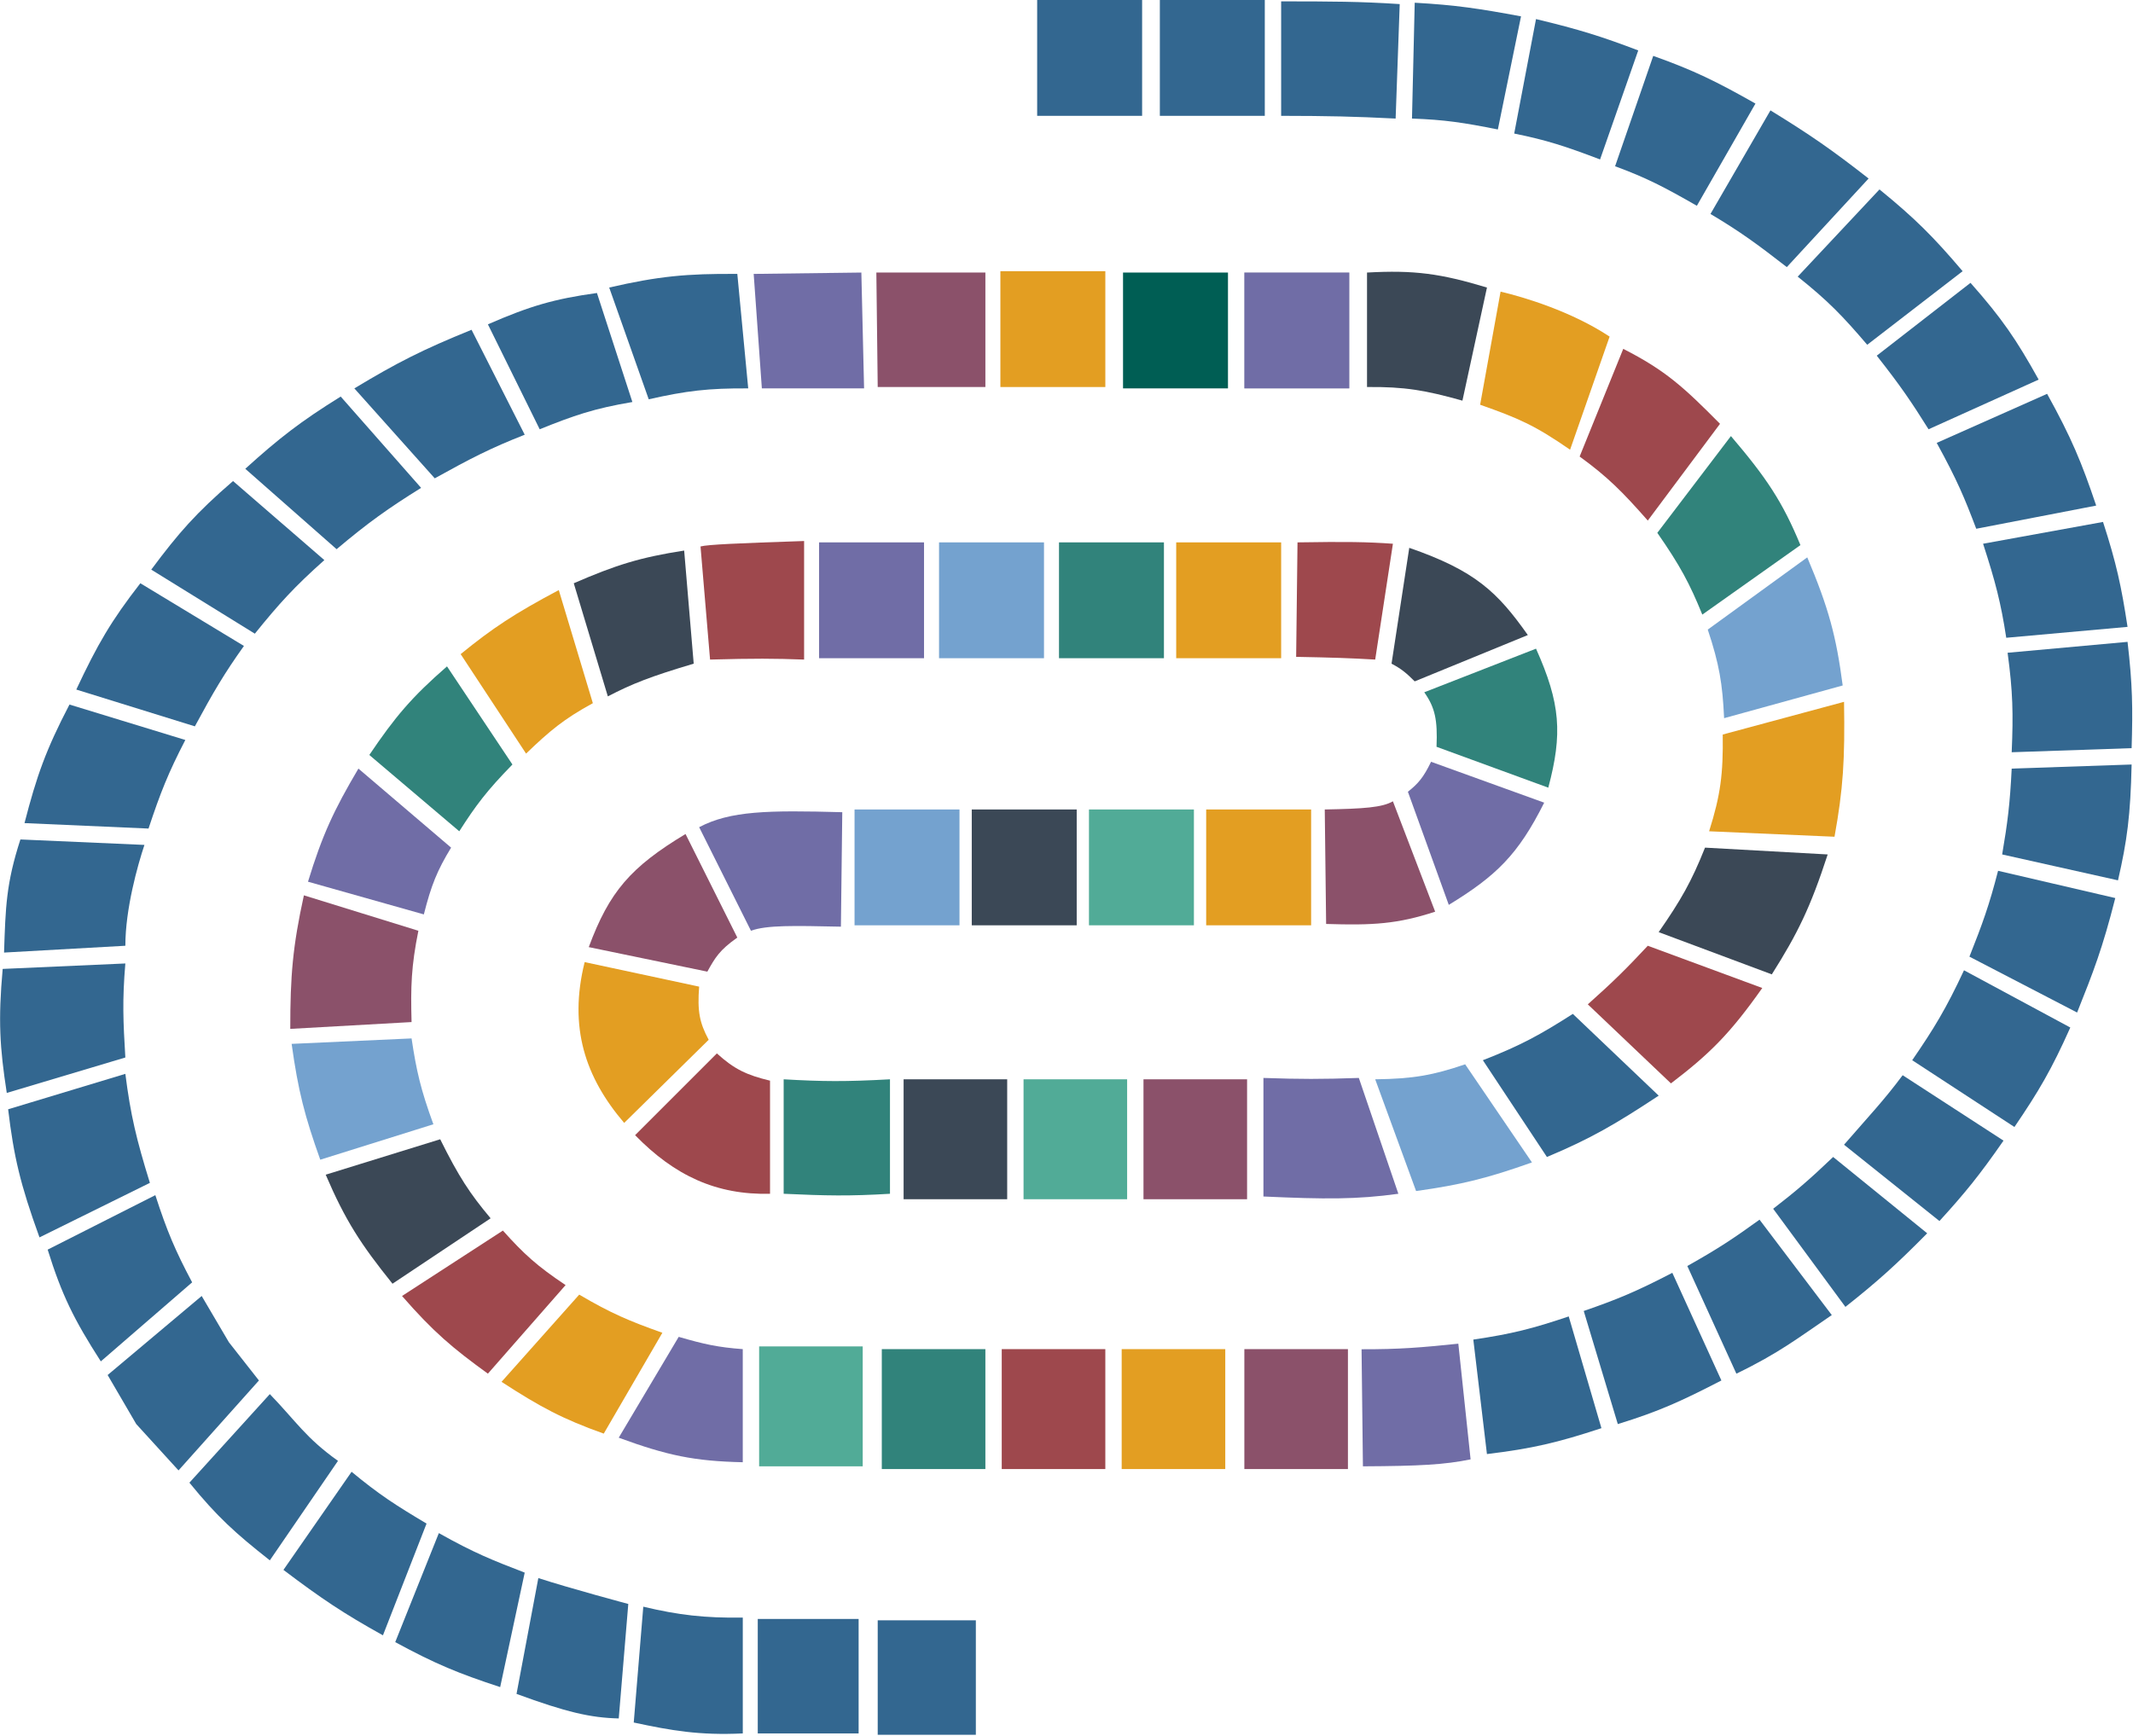 <svg width="1349" height="1098" viewBox="0 0 1349 1098" fill="none" xmlns="http://www.w3.org/2000/svg">
<path d="M213.751 924.06C193.189 909.336 187.481 899.282 170.652 881.822L119.794 937.852C137.314 959.388 148.837 969.779 170.652 986.986L213.751 924.06Z" fill="#336790"/>
<path d="M1036.09 31.894C1012.92 23.093 998.981 18.679 971.438 12.068L957.646 84.476C978.352 88.666 990.329 92.63 1011.95 100.854L1036.09 31.894Z" fill="#336790"/>
<path d="M947.308 81.89C925.691 77.577 913.716 75.733 893.002 74.994L894.726 1.724C920.807 3.175 935.541 5.445 961.962 10.344L947.308 81.89Z" fill="#336790"/>
<path d="M882.656 74.993C856.463 73.679 840.568 73.314 810.249 73.269V0.862C842.204 0.878 859.937 0.932 885.242 2.586L882.656 74.993Z" fill="#336790"/>
<path d="M1112.81 771.487C1096.78 783.035 1087.26 789.49 1067.13 800.795L1098.16 868.893C1125.23 855.818 1137.41 846.15 1158.5 831.827L1112.81 771.487Z" fill="#336790"/>
<path d="M1203.32 680.115C1191.2 696.348 1182.61 705.22 1166.25 724.077L1226.59 772.349C1242.93 754.404 1251.82 743.492 1267.11 721.491L1203.32 680.115Z" fill="#336790"/>
<path d="M555.104 1097.32V1024.91H617.168V1097.32H555.104Z" fill="#336790"/>
<path d="M543.029 1024.05H479.242V1096.46H543.029V1024.05Z" fill="#336790"/>
<path d="M469.768 1023.19C445.826 1023.52 429.218 1021.63 406.842 1016.29C404.486 1044.57 403.165 1061.29 400.808 1089.56C424.489 1094.62 442.075 1097.77 469.768 1096.46V1023.19Z" fill="#336790"/>
<path d="M397.357 1014.57C397.357 1014.57 360.562 1004.73 340.466 998.192L326.674 1071.46C358.198 1083.03 373.509 1086.56 391.324 1086.98L397.357 1014.57Z" fill="#336790"/>
<path d="M331.85 994.743C311.507 986.896 300.052 982.403 277.544 969.745L249.96 1038.7C275.594 1052.64 290.135 1058.54 316.334 1067.15L331.85 994.743Z" fill="#336790"/>
<path d="M222.361 930.956C239.747 945.356 250.342 952.174 269.771 963.711L242.187 1034.4C217.201 1020.53 203.434 1011.28 179.261 993.019L222.361 930.956Z" fill="#336790"/>
<path d="M112.9 930.093L163.758 873.202L144.794 849.066L127.554 819.758L68.077 869.754L86.179 900.785L112.9 930.093Z" fill="#336790"/>
<path d="M98.241 755.971C105.723 779.074 110.876 791.068 121.515 811.138L63.761 861.124C46.71 834.585 39.118 819.177 30.144 790.44L98.241 755.971Z" fill="#336790"/>
<path d="M94.794 748.213C86.252 720.573 82.607 705.453 79.279 679.253L5.147 701.665C8.719 731.537 12.801 749.108 24.973 782.692L94.794 748.213Z" fill="#336790"/>
<path d="M79.274 609.43C77.288 633.109 77.908 645.991 79.274 668.907L4.281 691.319C-0.173 662.398 -1.21 645.44 1.695 612.878L79.274 609.43Z" fill="#336790"/>
<path d="M91.348 534.438C87.038 547.368 79.28 574.952 79.28 598.225L2.562 602.535C3.505 573.934 3.847 558.871 12.906 530.99L91.348 534.438Z" fill="#336790"/>
<path d="M117.209 468.064C106.398 488.94 101.504 501.28 93.935 524.093L15.494 520.646C23.187 490.839 28.989 474.346 43.94 445.652L117.209 468.064Z" fill="#336790"/>
<path d="M154.272 408.585C141.685 426.245 134.98 437.717 123.24 459.443L48.247 436.169C61.619 407.683 70.25 392.743 88.76 368.933L154.272 408.585Z" fill="#336790"/>
<path d="M205.135 354.28C186.215 371.156 176.771 381.5 161.173 400.828L95.661 360.314C112.986 337.062 123.889 324.577 147.381 304.285L205.135 354.28Z" fill="#336790"/>
<path d="M266.325 308.595C245.43 321.622 233.079 330.37 212.882 347.384L155.128 296.527C176.307 277.343 190.133 266.566 215.468 250.841L266.325 308.595Z" fill="#336790"/>
<path d="M331.85 274.977C310.269 283.457 297.687 289.948 274.958 302.561L224.101 245.669C251.195 229.356 267.128 221.22 298.232 208.604L331.85 274.977Z" fill="#336790"/>
<path d="M399.941 254.287C375.468 258.439 363.014 262.797 341.325 271.527L308.569 205.153C335.214 193.548 350.418 189.092 377.529 185.327L399.941 254.287Z" fill="#336790"/>
<path d="M473.207 245.67C447.89 245.519 434.145 247.184 410.281 252.566L385.283 181.882C416.536 174.691 434.249 173.028 466.311 173.262L473.207 245.67Z" fill="#336790"/>
<path d="M546.482 245.667H481.832L476.66 173.259L544.758 172.397L546.482 245.667Z" fill="#706DA6"/>
<path d="M555.104 244.805L554.242 172.397H623.202V244.805H555.104Z" fill="#8B516A"/>
<path d="M699.06 244.809H632.687V171.539H699.06V244.809Z" fill="#E39E22"/>
<path d="M710.252 245.667V172.397H776.626V245.667H710.252Z" fill="#005E54"/>
<path d="M786.979 245.667V172.397H853.353V245.667H786.979Z" fill="#D9D9D9"/>
<path d="M786.979 245.667V172.397H853.353V245.667H786.979Z" fill="#706DA6"/>
<path d="M669.75 416.343V343.073H736.123V416.343H669.75Z" fill="#31837B"/>
<path d="M614.582 585.293V512.023H680.955V585.293H614.582Z" fill="#3B4856"/>
<path d="M571.478 758.557V682.702H636.989V758.557H571.478Z" fill="#3B4856"/>
<path d="M723.191 758.557V682.702H788.703V758.557H723.191Z" fill="#8B516A"/>
<path d="M647.334 758.557V682.702H712.846V758.557H647.334Z" fill="#51AB97"/>
<path d="M557.686 929.232V853.376H623.197V929.232H557.686Z" fill="#31837B"/>
<path d="M480.108 927.509V851.653H545.62V927.509H480.108Z" fill="#51AB97"/>
<path d="M709.398 929.232V853.376H774.91V929.232H709.398Z" fill="#E39E22"/>
<path d="M786.979 929.232V853.376H852.491V929.232H786.979Z" fill="#8B516A"/>
<path d="M633.54 929.232V853.376H699.051V929.232H633.54Z" fill="#9E484D"/>
<path d="M762.839 585.293V512.023H829.213V585.293H762.839Z" fill="#E39E22"/>
<path d="M688.707 585.293V512.023H755.081V585.293H688.707Z" fill="#51AB97"/>
<path d="M518.026 416.343V343.073H584.4V416.343H518.026Z" fill="#706DA6"/>
<path d="M593.89 416.343V343.073H660.264V416.343H593.89Z" fill="#74A2CF"/>
<path d="M655.948 73.27V0H722.321V73.27H655.948Z" fill="#336790"/>
<path d="M733.535 73.27V0H799.909V73.27H733.535Z" fill="#336790"/>
<path d="M540.45 585.293V512.023H606.823V585.293H540.45Z" fill="#74A2CF"/>
<path d="M495.624 755.109V682.702C520.448 684.13 534.69 684.259 562.859 682.702V755.109C537.236 756.651 522.392 756.351 495.624 755.109Z" fill="#31837B"/>
<path d="M743.88 416.343V343.073H810.254V416.343H743.88Z" fill="#E39E22"/>
<path d="M924.901 253.425C901.494 246.843 888.242 244.562 864.562 244.805V172.397C894.388 170.732 911.139 173.033 940.417 181.879L924.901 253.425Z" fill="#3B4856"/>
<path d="M936.097 256.013L949.027 184.467C963.681 187.915 993.826 196.925 1017.99 212.913L992.988 284.459C970.577 268.943 960.191 264.502 936.097 256.013Z" fill="#E39E22"/>
<path d="M1042.13 329.283C1026.04 310.976 1016.77 301.694 999.029 288.77L1026.61 220.672C1053.33 234.259 1065 245.044 1087.81 268.082L1042.13 329.283Z" fill="#9E484D"/>
<path d="M1076.61 388.76C1068.64 369.17 1062.67 357.923 1048.16 337.04L1094.71 275.838C1117.29 302.334 1127.32 317.386 1138.67 344.798L1076.61 388.76Z" fill="#31837B"/>
<path d="M1165.4 433.584C1161.29 402.258 1156.49 384.524 1142.99 352.557L1080.06 398.242C1087.35 420.13 1089.37 432.397 1090.4 454.272L1165.4 433.584Z" fill="#74A2CF"/>
<path d="M1080.91 525.819C1088.19 502.862 1089.85 489.428 1089.53 464.617L1166.25 443.929C1166.86 480.512 1165.7 499.044 1160.22 529.267L1080.91 525.819Z" fill="#E39E22"/>
<path d="M1155.91 540.47L1078.33 536.16C1069.78 557.59 1063.15 569.266 1049.02 589.603L1120.57 616.325C1136.93 590.416 1144.93 574.13 1155.91 540.47Z" fill="#3B4856"/>
<path d="M880.935 506.854C874.018 510.811 862.544 511.545 837.835 512.025L838.697 584.433C868.228 585.38 883.83 584.476 907.657 576.675L880.935 506.854Z" fill="#8B516A"/>
<path d="M1056.78 685.287L1004.2 635.291C1020.71 620.573 1028.82 612.484 1042.13 598.226L1114.54 624.947C1094.06 653.972 1081.23 666.632 1056.78 685.287Z" fill="#9E484D"/>
<path d="M1049.03 693.043L994.72 641.323C974.017 654.567 961.793 661.289 937.829 670.631L978.342 731.832C1006.34 720.085 1021.76 711.02 1049.03 693.043Z" fill="#336790"/>
<path d="M968.864 735.28L926.626 673.217C906.484 680.045 894.136 682.407 869.734 682.699L895.594 753.382C924.436 749.329 940.478 745.347 968.864 735.28Z" fill="#74A2CF"/>
<path d="M859.386 681.838C835.763 682.65 822.717 682.65 799.046 681.838V756.832C838.149 758.609 858.081 758.732 884.383 755.108L859.386 681.838Z" fill="#706DA6"/>
<path d="M487.001 683.561C472.073 679.957 464.451 676.339 453.383 666.321L401.663 718.041C426.691 743.727 453.187 755.949 487.001 755.107V683.561Z" fill="#9E484D"/>
<path d="M442.17 624.084C440.98 639.586 442.389 646.888 448.204 657.702L394.76 710.284C370.09 681.413 359.519 649.749 369.762 608.568L442.17 624.084Z" fill="#E39E22"/>
<path d="M466.314 593.053C455.004 600.984 452.203 605.867 447.351 614.603L372.357 599.087C385.378 564.003 398.811 548.491 433.559 527.542L466.314 593.053Z" fill="#8B516A"/>
<path d="M531.826 586.154C502.004 585.534 484.898 585.104 474.935 588.74L442.179 523.229C461.831 512.864 485.596 512.454 532.688 513.747L531.826 586.154Z" fill="#706DA6"/>
<path d="M869.735 417.206C853.873 416.277 842.641 415.915 819.739 415.482L820.601 343.074C851.517 342.574 864.544 342.776 880.94 343.936L869.735 417.206Z" fill="#9E484D"/>
<path d="M894.723 431C889.602 425.905 886.591 423.228 880.069 419.794L891.275 346.524C933.088 361.015 947.031 374.496 966.269 401.692L894.723 431Z" fill="#3B4856"/>
<path d="M908.519 472.374C909.232 455.223 907.544 447.537 900.761 437.894L971.444 410.31C986.939 444.921 988.296 464.168 979.202 498.234L908.519 472.374Z" fill="#31837B"/>
<path d="M916.274 572.366L890.414 500.82C896.936 495.643 900.255 491.797 905.068 481.856L976.614 507.716C960.117 540.639 946.264 554.031 916.274 572.366Z" fill="#706DA6"/>
<path d="M508.549 417.206C489.694 416.51 477.129 416.43 449.072 417.206L443.038 345.66C447.696 344.436 465.718 343.662 508.549 342.212V417.206Z" fill="#9E484D"/>
<path d="M438.728 419.792C411.426 427.913 399.906 432.448 384.422 440.48L362.872 368.934C389.528 357.358 404.82 352.579 432.694 348.247L438.728 419.792Z" fill="#3B4856"/>
<path d="M374.947 444.789C356.537 454.834 347.671 462.299 332.709 476.683L291.333 413.757C311.695 397.169 325.228 388.228 353.397 373.244L374.947 444.789Z" fill="#E39E22"/>
<path d="M290.465 525.817C300.898 509.51 307.743 500.293 324.083 483.579L282.707 421.516C260.307 441.005 249.84 453.485 233.574 477.545L290.465 525.817Z" fill="#31837B"/>
<path d="M268.057 578.399C272.73 559.928 276.525 550.545 285.297 536.161L226.681 486.166C211.104 512.489 203.822 528.198 194.788 557.711L268.057 578.399Z" fill="#706DA6"/>
<path d="M260.292 646.497C259.695 623.939 260.061 611.301 264.602 588.743L192.195 566.332C185.112 598.673 183.571 617.184 183.575 650.807L260.292 646.497Z" fill="#8B516A"/>
<path d="M274.09 711.147C266.027 689.063 263.362 677.29 260.299 656.841L184.443 660.289C188.588 690.145 192.751 706.102 202.545 733.559L274.09 711.147Z" fill="#74A2CF"/>
<path d="M310.291 770.624C297.165 754.995 290.14 744.285 278.397 720.628L205.989 743.04C218.473 772.164 228.18 787.021 248.227 812L310.291 770.624Z" fill="#3B4856"/>
<path d="M357.701 812.863C339.751 800.869 331.364 793.27 318.049 778.383L254.262 819.759C274.205 842.622 286.299 852.754 308.567 868.892L357.701 812.863Z" fill="#9E484D"/>
<path d="M418.906 843.032C398.109 835.634 386.5 830.783 366.325 818.896L317.191 874.064C341.701 889.982 355.815 897.558 381.841 906.82L418.906 843.032Z" fill="#E39E22"/>
<path d="M861.97 927.509L861.108 853.456C885.302 853.521 898.616 852.372 922.31 849.93L930.068 923.101C913.593 926.475 898.031 927.321 861.97 927.509Z" fill="#706DA6"/>
<path d="M940.405 919.75L931.785 847.342C956.164 843.74 969.325 840.4 992.125 832.688L1012.81 903.372C985.016 912.54 968.964 916.303 940.405 919.75Z" fill="#336790"/>
<path d="M1023.17 900.786L1001.62 829.24C1022.66 821.976 1034.87 816.957 1057.65 805.104L1088.68 873.202C1063.49 886.205 1049.27 892.761 1023.17 900.786Z" fill="#336790"/>
<path d="M1159.36 731.834C1143.96 746.536 1135.58 753.641 1121.43 764.59L1167.12 826.654C1187.47 810.531 1198.97 800.217 1218.84 780.106L1159.36 731.834Z" fill="#336790"/>
<path d="M1242.12 613.741C1230.82 637.981 1223.13 650.591 1209.36 670.633L1274.01 712.871C1289.45 690.183 1297.46 676.564 1309.35 649.945L1242.12 613.741Z" fill="#336790"/>
<path d="M1263.66 550.814C1258.1 572.52 1253.81 584.312 1245.55 605.12L1313.65 640.462C1324.03 614.51 1329.75 599.746 1337.79 568.054L1263.66 550.814Z" fill="#336790"/>
<path d="M1266.25 540.471C1269.7 520.263 1271.18 508.488 1272.28 486.166L1348.13 483.58C1347.41 515.624 1345.31 531.655 1339.51 556.849L1266.25 540.471Z" fill="#336790"/>
<path d="M1269.69 412.895C1273.01 437.483 1273.33 451.251 1272.28 475.821L1348.13 473.235C1348.91 447.74 1348.71 433.126 1345.55 405.999L1269.69 412.895Z" fill="#336790"/>
<path d="M1254.18 343.936C1261.99 367.993 1265.4 381.073 1268.84 403.414L1345.55 396.518C1341.63 370.745 1338.49 356.244 1330.04 330.145L1254.18 343.936Z" fill="#336790"/>
<path d="M1249.86 334.455C1242.5 315.022 1237.84 303.778 1224.86 280.149L1294.68 249.117C1310.08 276.951 1316.48 292.4 1325.72 319.801L1249.86 334.455Z" fill="#336790"/>
<path d="M1219.7 271.529C1208.81 254.151 1202 244.083 1186.94 224.981L1246.23 178.911C1266.11 201.346 1275.29 214.869 1289.33 240.113L1219.7 271.529Z" fill="#336790"/>
<path d="M1136.95 174.985C1156.37 190.454 1165.59 200.134 1180.91 218.085L1241.25 171.537C1222.68 149.668 1211.23 138.234 1188.67 119.817L1136.95 174.985Z" fill="#336790"/>
<path d="M1130.06 168.952C1111.21 154.31 1100.6 146.551 1081.78 135.334L1119.71 69.822C1145.01 85.364 1158.64 94.823 1181.78 112.922L1130.06 168.952Z" fill="#336790"/>
<path d="M1021.45 105.163C1041.28 112.443 1052.63 118.385 1073.17 130.161L1110.23 65.512C1085.41 51.462 1071.36 44.542 1045.58 35.342L1021.45 105.163Z" fill="#336790"/>
<path d="M469.756 853.375C454.032 852.197 445.677 850.368 429.242 845.617L391.314 909.404C422.015 920.648 439.048 924.234 469.756 924.92V853.375Z" fill="#706DA6"/>
</svg>
